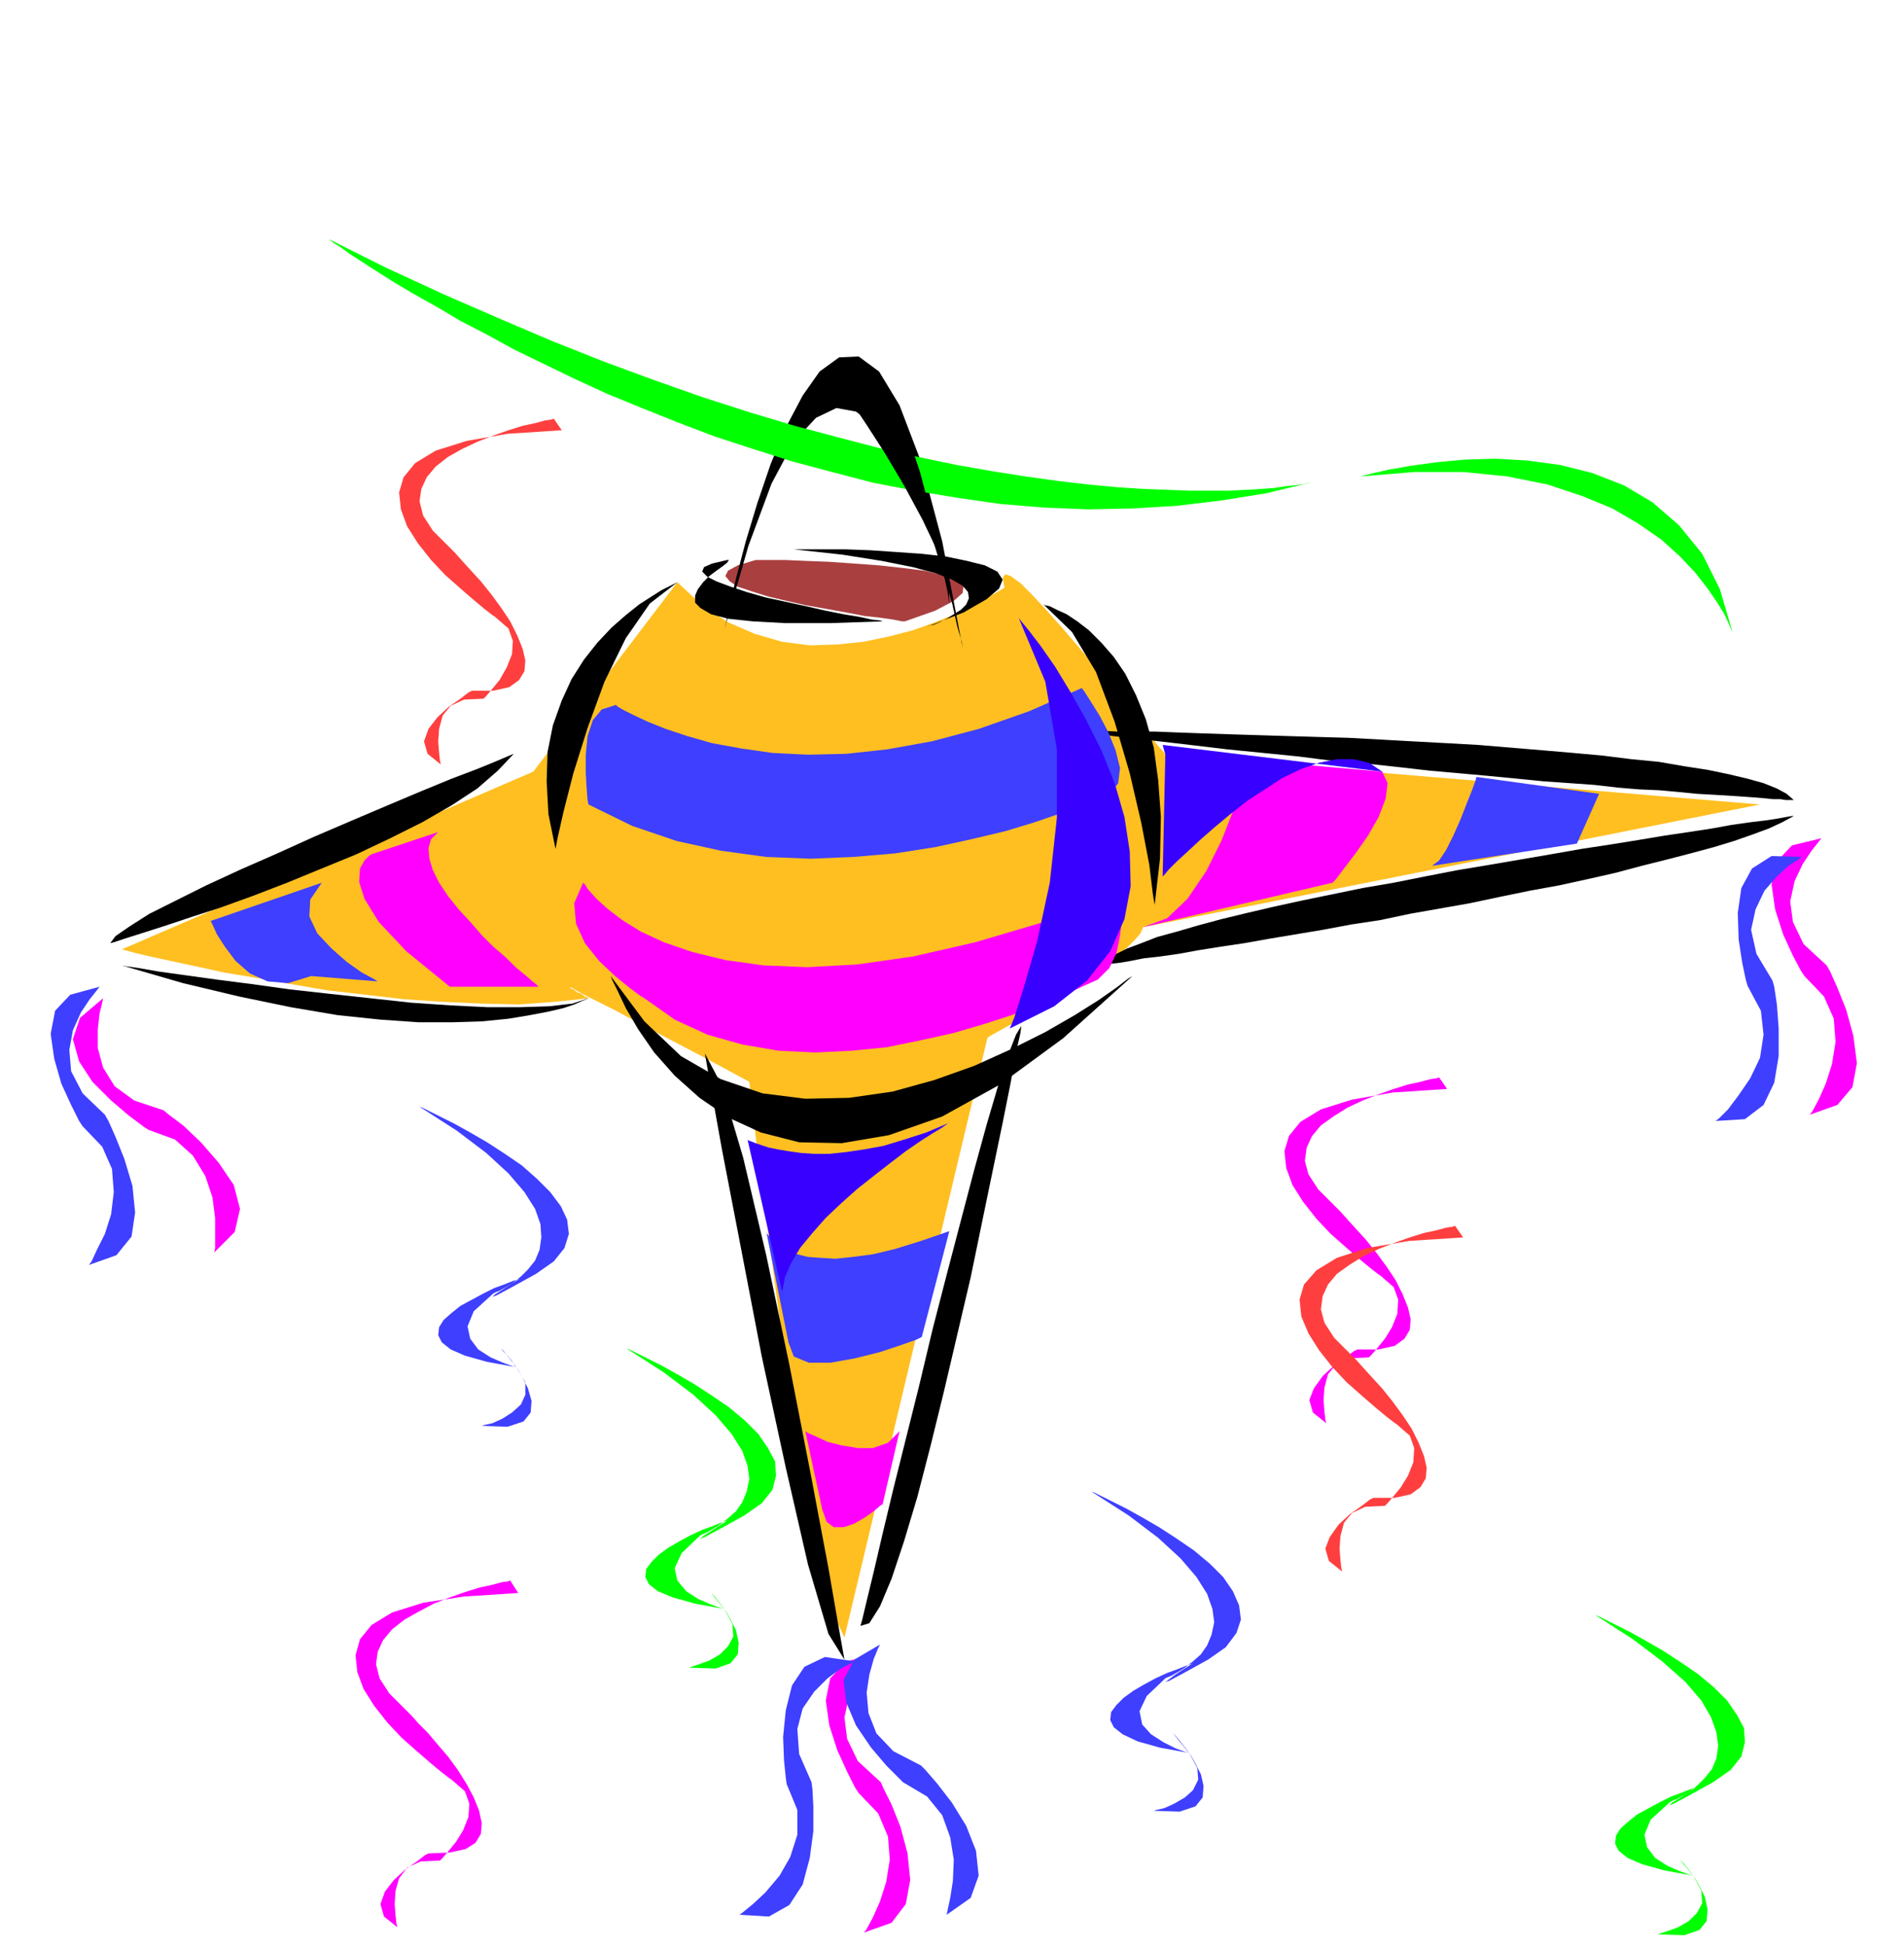 <svg xmlns="http://www.w3.org/2000/svg" fill-rule="evenodd" height="2.189in" preserveAspectRatio="none" stroke-linecap="round" viewBox="0 0 2142 2189" width="2.142in"><style>.pen1{stroke:none}.brush3{fill:#000}.brush4{fill:#f0f}.brush6{fill:#0f0}.brush7{fill:#3f3fff}</style><path class="pen1" style="fill:#ffbf21" d="M762 655 600 868l-463 200 4 1 11 3 17 4 23 5 28 6 32 7 36 6 39 7 41 7 43 5 43 5 44 3 44 2 42 1 40-3 38-4-1-1-3-1-4-3-5-2-4-3-3-1-1-1h2l5 3 9 5 14 7 20 10 26 14 34 18 42 22 50 27 3 26 8 68 13 97 15 112 17 113 18 101 17 74 16 34 161-675 2-1 5-3 9-5 11-6 12-8 15-8 15-9 16-10 16-11 16-10 15-11 13-10 12-9 9-9 6-7 3-7 694-138-669-56-2-3-7-8-10-13-13-17-15-19-17-21-18-22-18-21-18-21-17-19-15-16-13-13-11-8-6-2-3 4 2 11-3 2-7 4-12 7-15 8-19 9-22 9-25 9-27 7-29 6-29 3-31 1-31-4-31-9-30-13-29-19-28-26z"/><path class="pen1 brush3" d="m793 1185 5 29 14 78 21 109 24 125 27 125 25 109 23 78 18 29-5-28-13-75-20-106-24-123-26-123-26-110-24-81-19-36zm356-31-1 8-5 22-6 34-9 45-11 53-12 58-13 63-15 64-15 64-15 61-15 58-15 50-14 42-13 31-12 19-10 3 2-7 5-21 8-33 10-43 12-50 14-56 15-60 15-63 16-62 16-61 15-57 14-51 13-44 11-34 9-23 6-10z"/><path class="pen1 brush4" d="m1619 1212-3 1-7 1-11 3-14 3-16 5-17 6-18 7-17 8-16 10-14 10-10 12-6 13-2 15 4 15 11 17 18 18 2 2 5 5 8 9 10 11 11 12 12 15 11 15 10 15 8 16 6 15 3 13-1 12-6 10-11 8-18 4h-24l-4 2-9 7-13 9-13 12-10 14-5 13 4 14 15 12-1-4-1-9-1-13 1-14 4-15 9-11 15-7 22-1 3-3 6-7 9-11 8-13 6-15 1-16-5-14-15-13-3-2-9-7-12-10-15-13-17-15-16-17-15-19-12-19-7-19-2-19 5-17 13-16 23-14 35-11 46-8 61-4-9-13z"/><path class="pen1" d="m623 471-3 1-7 1-11 3-14 3-16 5-17 6-18 7-17 8-16 9-14 11-10 12-6 13-2 14 4 16 11 17 18 18 2 2 5 5 8 9 10 11 11 12 12 15 11 15 10 15 8 16 6 15 3 13-1 12-6 10-11 8-18 4h-24l-4 2-9 7-13 9-13 12-10 13-5 14 4 14 15 12-1-4-1-9-1-13 1-14 4-15 9-11 15-7 22-1 3-3 6-7 9-11 8-14 6-15 1-15-5-14-15-13-3-2-9-7-12-10-15-13-17-15-16-17-15-19-12-19-7-19-2-19 5-17 13-16 23-14 35-11 46-8 61-4-9-13zm1014 908-3 1-7 1-11 3-14 3-16 5-17 6-18 7-17 8-16 10-14 10-10 12-6 13-2 15 4 15 11 17 18 18 2 2 5 5 8 9 10 11 11 12 12 15 11 15 10 15 8 16 6 15 3 13-1 12-6 10-11 8-18 4h-24l-4 2-9 7-13 9-13 12-10 14-5 13 4 14 15 12-1-4-1-9-1-13 1-14 4-15 9-11 15-7 22-1 3-3 6-7 9-11 8-13 6-15 1-16-5-14-15-13-3-2-9-7-12-10-15-13-17-15-16-17-15-19-12-19-8-19-2-19 5-17 14-16 23-14 34-11 47-8 61-4-9-13z" style="fill:#ff3f3f"/><path class="pen1 brush4" d="m574 1778-3 1-7 1-11 3-14 3-16 5-17 6-18 7-17 9-16 9-14 11-10 12-6 13-2 14 4 16 11 17 18 18 2 2 5 5 8 9 10 10 11 13 12 14 11 15 10 16 8 15 6 15 3 14-1 12-6 10-11 7-18 4-24 1-4 2-9 7-13 9-13 12-10 13-5 14 4 14 15 12-1-4-1-9-1-13 1-15 4-14 9-12 15-7 22-1 3-3 6-7 9-11 8-13 6-15 1-15-5-14-15-13-3-2-9-7-12-10-15-13-17-15-16-17-15-19-12-19-7-19-2-19 5-18 13-16 23-14 35-11 46-7 61-4-9-14z"/><path class="pen1 brush6" d="m705 1517 3 1 8 4 12 6 16 8 18 10 19 11 20 13 19 13 18 15 15 15 11 16 8 15 1 16-4 16-12 15-20 14-29 16-15 8-5 2 3-3 8-5 9-6 8-5 3-2-2 1-6 2-10 4-11 4-13 6-13 7-12 7-11 8-8 8-6 8-1 9 4 8 10 8 17 7 25 7 33 6 2 3 5 9 6 12 3 14-1 13-8 10-17 6-30-1 3-1 9-3 11-4 12-7 9-9 6-11-1-14-9-17-11-14-6-6-1-1 3 3 4 5 5 6 4 5 2 2-4-1-11-4-14-6-14-9-10-12-3-14 8-17 21-20 2-1 5-2 7-4 8-5 9-7 9-8 7-10 5-12 3-14-2-15-6-17-12-19-18-21-25-23-33-25-42-27zm1090 300 3 1 8 4 12 6 16 8 18 10 19 11 20 13 19 13 18 15 15 15 11 16 8 15 1 16-4 16-12 15-20 14-29 16-15 8-5 2 3-3 8-5 9-6 8-5 3-2-2 1-6 2-10 4-11 4-12 6-13 7-13 7-10 8-9 8-5 8-1 9 4 8 10 8 16 7 25 7 33 6 2 3 5 9 6 12 3 14-1 13-8 10-17 6-30-1 3-1 9-3 11-4 12-7 9-9 6-11-1-14-9-17-11-14-6-6-1-1 3 3 4 5 5 6 4 5 2 2-4-1-11-4-14-6-14-9-9-12-3-14 7-17 22-20 2-1 5-2 7-4 8-5 9-7 8-8 8-10 5-12 2-14-2-15-6-17-11-19-18-21-26-23-33-25-42-27z"/><path class="pen1 brush7" d="m472 1245 3 1 8 4 12 6 16 8 18 10 19 11 20 13 19 13 17 15 15 15 12 16 7 15 2 16-5 16-12 15-20 14-29 16-15 8-5 2 3-3 8-5 9-6 8-5 3-2-2 1-6 2-10 4-11 4-12 6-13 7-13 7-10 8-9 8-5 8-1 9 4 8 10 8 16 7 25 7 33 6 2 3 5 9 6 12 4 14-1 13-8 10-18 6-29-1 3-1 9-2 11-5 11-7 10-9 5-11v-14l-10-17-11-14-5-6-1-1 2 3 5 5 5 6 3 5 2 2-4-1-11-4-14-6-14-9-9-12-3-14 7-17 22-20 2-1 5-2 7-4 8-5 9-7 8-8 8-10 5-12 2-14-1-15-6-17-12-19-18-21-25-23-33-25-42-27zm756 433 3 1 8 4 12 6 16 8 18 10 19 11 20 13 19 13 18 15 15 15 11 16 7 16 2 16-5 15-12 16-20 14-29 16-15 8-4 1 3-2 8-6 9-6 8-5 3-2-2 1-6 2-10 4-11 4-13 6-13 7-12 7-11 8-8 8-6 8-1 9 4 8 10 8 17 8 25 7 33 6 2 3 5 9 6 12 3 13-1 13-8 10-18 6-29-1 3-1 9-2 11-5 12-7 9-8 6-12-1-13-9-17-11-14-6-7-1-1 3 4 4 5 5 6 4 5 2 2-4-1-11-4-14-7-14-9-10-11-3-15 8-17 21-20 2-1 5-2 7-4 8-5 9-7 9-8 7-10 5-12 3-14-2-15-6-17-12-19-18-21-25-23-33-25-42-27z"/><path class="pen1" style="fill:#aa3f3f" d="M850 630h34l23 1 26 1 28 2 28 2 27 3 24 3 21 5 15 5 8 7-1 8-10 9-21 11-34 12h-3l-10-2-14-2-18-2-21-4-22-4-23-4-22-5-21-5-19-6-15-5-9-6-5-6 3-6 11-6 20-6z"/><path class="pen1 brush3" d="m762 655-2 1-6 3-10 5-11 7-14 9-15 12-16 14-16 17-15 19-14 22-11 24-10 28-6 30-1 33 2 37 8 39 2-11 7-31 11-43 16-51 19-52 24-49 27-39 31-24zm56-25h2l-2 3-5 4-7 5-8 6-7 7-6 8-3 7v8l6 6 12 7 19 5 28 3 37 2h49l60-2-3-1-9-1-14-3-18-3-20-4-22-5-23-5-23-5-21-6-18-6-16-6-10-5-6-6 2-5 9-4 17-4zm75-12h59l27 1 29 2 29 2 27 3 24 5 20 5 14 7 6 9-4 10-14 12-26 15-41 16 2-1 5-1 7-3 8-4 8-5 8-5 6-6 3-7-1-7-6-7-12-7-18-7-26-7-35-7-44-7-55-6zm-206 480 2 5 6 12 9 19 14 24 18 26 23 26 28 25 32 22 37 17 43 11 48 1 53-9 60-21 65-36 71-52 78-70-5 3-13 10-20 14-27 17-33 19-38 19-42 19-45 16-47 13-49 7-49 1-48-6-47-16-45-26-41-39-38-51zm487-418 2 1 5 1 8 4 11 5 12 8 13 10 14 14 14 16 13 19 12 24 11 27 9 32 5 37 3 41-1 47-6 52-2-12-4-33-9-47-13-56-17-58-21-56-27-45-32-31z"/><path class="pen1 brush3" d="M1207 822h32l18 1h43l25 1 28 1 30 1 32 1 33 1 34 1 35 1 37 2 36 2 37 2 36 2 36 3 36 3 35 3 33 3 32 4 31 3 29 5 26 4 24 5 21 5 18 5 15 6 11 6 8 7h-9l-6-1h-8l-10-1-12-1-14-1-15-1-17-1-18-1-20-2-22-2-23-1-24-2-26-3-28-2-29-2-30-3-31-3-33-3-34-3-35-4-37-4-37-3-39-5-40-4-40-4-42-5-43-5-44-5-45-6zm37 263h2l5-1 9-1 12-2 15-3 18-2 21-3 22-4 25-4 27-4 28-5 30-5 30-5 32-6 33-5 33-7 34-6 34-6 33-7 34-7 33-6 32-7 31-7 30-8 28-7 27-7 26-7 23-7 20-7 19-7 15-7 13-7h-2l-6 1-11 2-13 2-17 2-21 3-22 4-26 4-27 4-30 5-31 5-33 5-34 6-35 6-35 6-36 6-36 7-35 7-35 6-34 7-34 7-32 7-30 7-29 7-26 7-24 7-22 6-18 7-16 6-12 6-8 6-4 6zM578 848l-5 2-14 6-22 9-29 11-34 14-38 16-40 17-42 18-42 19-41 18-39 18-34 17-30 15-22 14-16 11-6 8 4-1 12-4 19-6 25-8 30-10 34-11 36-13 39-15 39-16 39-16 38-18 36-18 33-19 29-19 23-20 18-19zm-441 238 5 1 14 2 23 4 29 4 36 5 39 5 43 6 45 5 46 5 46 5 44 3 41 2h38l32-1 26-3 18-6-2 1-5 2-9 4-12 4-17 4-21 4-24 4-30 3-33 1h-38l-43-3-48-5-53-9-58-12-63-15-69-20zm678-378 2-8 4-21 8-32 10-38 13-43 15-44 17-41 19-36 19-27 22-16 22-1 23 17 23 38 24 63 24 90 23 120-1-7-5-17-6-27-10-33-11-36-14-38-15-36-18-31-19-25-21-16-22-4-23 11-25 27-25 47-26 70-27 94z"/><path class="pen1 brush6" d="m368 268 2 1 5 4 8 5 11 8 14 9 17 11 19 12 22 13 25 14 27 16 29 15 31 17 33 16 35 17 37 17 39 16 40 16 42 16 43 14 44 14 45 12 46 12 47 9 48 8 49 7 49 4 49 2 50-1 50-3 50-6 50-8 50-12h-1l-4 1-5 1-8 1-10 1-13 2-14 1-17 1-19 1h-44l-26-1-27-1-30-2-32-3-34-4-36-5-38-6-40-7-43-9-44-10-46-12-49-13-50-15-53-17-54-19-57-21-58-23-61-26-62-27-65-30-66-33zm1162 268 4-1 12-3 18-4 23-4 29-4 32-3 34-1 36 2 37 5 36 9 36 14 32 19 30 26 26 32 20 40 14 48-1-2-3-7-5-11-8-13-11-16-14-18-17-18-21-19-26-18-29-17-34-14-39-13-45-9-49-5h-56l-61 5z"/><path class="pen1 brush4" d="m1405 855-2 8-6 20-10 30-13 33-17 34-21 31-23 22-27 10 213-50 4-4 9-12 13-17 14-20 12-21 8-21 2-17-6-13-150-13z"/><path class="pen1 brush7" d="m1661 874-1 4-4 11-6 15-7 18-8 18-8 16-8 12-8 6 163-25 25-56-138-19zM237 1036l2 4 5 11 9 14 12 16 16 14 20 9 23 2 26-8 75 6-5-3-13-7-17-12-17-15-16-17-9-19 1-19 13-19-125 43z"/><path class="pen1 brush4" d="m418 961-3 2-5 5-5 9-1 15 6 19 16 26 31 33 49 40h100l-2-2-5-4-8-7-11-9-11-11-14-12-13-13-13-15-13-14-12-15-10-15-7-14-4-13-1-12 3-10 8-8-75 25z"/><path class="pen1 brush7" d="m693 793 2 2 7 4 12 6 15 7 20 8 24 8 28 8 33 6 35 5 40 2 43-1 46-5 50-9 53-14 57-20 59-26 3 4 7 11 10 16 10 19 8 20 5 20-2 17-9 12-4 2-11 4-17 7-24 9-29 10-33 10-38 9-41 9-45 7-47 4-48 2-50-2-51-7-50-11-50-17-49-24-1-5-1-13-1-17v-21l2-21 6-18 10-12 16-5z"/><path class="pen1 brush4" d="m656 993 2 2 4 6 9 10 12 11 17 13 21 13 26 12 32 11 37 9 43 6 49 2 56-3 63-9 70-16 78-23 86-32v4l1 11v15l-2 18-4 19-8 17-13 13-18 8-4 2-10 4-16 8-22 8-27 10-31 10-34 10-36 8-39 8-40 4-41 2-41-2-41-7-39-11-37-17-34-24-5-3-12-9-16-13-18-17-16-20-10-22-2-23 10-23z"/><path class="pen1 brush7" d="M862 1385v1l1 2 3 3 3 4 4 4 6 4 8 4 10 4 12 3 14 1 17 1 19-2 23-3 25-6 29-9 32-11-31 119-6 3-17 6-24 8-28 7-28 5h-24l-17-7-6-16-25-125z"/><path class="pen1 brush4" d="m906 1610 3 2 9 4 13 6 16 4 18 3h17l17-6 13-13-19 82-3 2-7 6-10 7-12 7-12 4h-11l-8-6-5-14-19-88z"/><path class="pen1 brush7" d="m112 1110-3 4-8 10-10 15-9 20-4 22 2 24 13 25 25 24 4 7 8 18 10 25 9 30 3 30-4 27-17 21-31 11 3-4 6-13 9-18 7-22 3-25-2-26-11-25-22-23-4-6-9-18-11-24-8-28-4-28 5-26 17-18 33-9z"/><path class="pen1 brush4" d="m116 1123-1 5-3 12-2 18v21l6 22 13 21 22 16 33 11 6 5 16 12 20 19 20 23 17 25 7 27-6 26-23 23 1-5v-34l-3-23-8-24-14-23-20-18-30-11-6-4-16-12-20-17-21-21-15-23-7-25 8-24 26-22zm869 738-3 4-8 10-10 15-9 19-5 23 3 24 12 25 26 24 3 7 9 18 10 25 8 30 3 30-5 27-16 21-31 11 3-4 7-13 8-18 7-22 4-25-2-26-11-26-22-23-4-6-9-18-11-24-9-28-4-28 5-25 18-19 33-8z"/><path class="pen1 brush7" d="m962 1869-4 2-12 6-15 11-15 15-13 19-6 23 2 28 14 32 1 8 1 19v28l-4 30-8 30-15 23-23 13-33-2 4-3 11-9 14-13 16-19 12-21 8-25v-28l-12-29-1-7-2-20-1-26 3-30 7-28 14-21 23-11 34 5z"/><path class="pen1 brush7" d="m990 1850-2 4-5 12-5 18-3 20 2 23 9 23 19 20 31 16 5 5 13 15 17 22 16 26 11 28 3 28-9 25-27 19 1-5 3-14 3-19 1-24-4-25-9-25-17-21-27-16-5-5-14-14-17-20-17-25-11-26-3-25 12-23 29-17z"/><path class="pen1 brush4" d="m2049 943-3 4-8 10-10 15-9 19-5 23 3 23 12 25 26 24 4 7 8 18 10 25 8 29 4 31-5 27-17 20-31 11 3-4 7-13 8-18 7-22 4-25-2-26-11-25-22-23-4-6-9-17-11-24-9-28-4-28 5-25 18-19 33-8z"/><path class="pen1 brush7" d="m2027 964-4 3-11 7-13 12-14 16-10 21-5 23 6 27 18 30 2 7 3 20 2 27v31l-5 30-12 25-21 16-33 2 4-3 10-10 12-16 13-19 11-23 4-26-3-27-15-28-2-7-4-19-4-26-1-30 4-28 12-22 22-14 34 1z"/><path class="pen1 brush3" d="m956 449 5 8 14 21 20 31 22 37 21 39 18 38 11 33 1 24-2-14-7-34-10-48-14-53-16-48-19-35-21-14-23 15z"/><path class="pen1" d="m1146 695 3 4 9 11 13 17 16 23 17 28 18 32 17 34 15 37 11 38 6 39 1 39-7 37-16 36-26 33-37 29-50 25 5-12 11-35 15-52 14-65 8-73v-77l-13-76-30-72zm-305 587 1 1 3 1 5 2 6 2 9 3 10 2 12 2 14 2 15 1h17l19-2 20-3 22-4 23-7 25-8 26-11-2 1-7 5-10 6-14 9-16 11-17 13-18 14-19 15-18 16-18 17-15 17-14 17-10 17-7 16-3 16 3 14-42-185zm470-433-3 137 2-2 5-6 9-9 12-11 14-13 16-14 18-15 19-15 20-13 20-13 21-10 20-7 20-4h18l18 4 15 10-247-30 3 11z" style="fill:#3800ff"/></svg>
